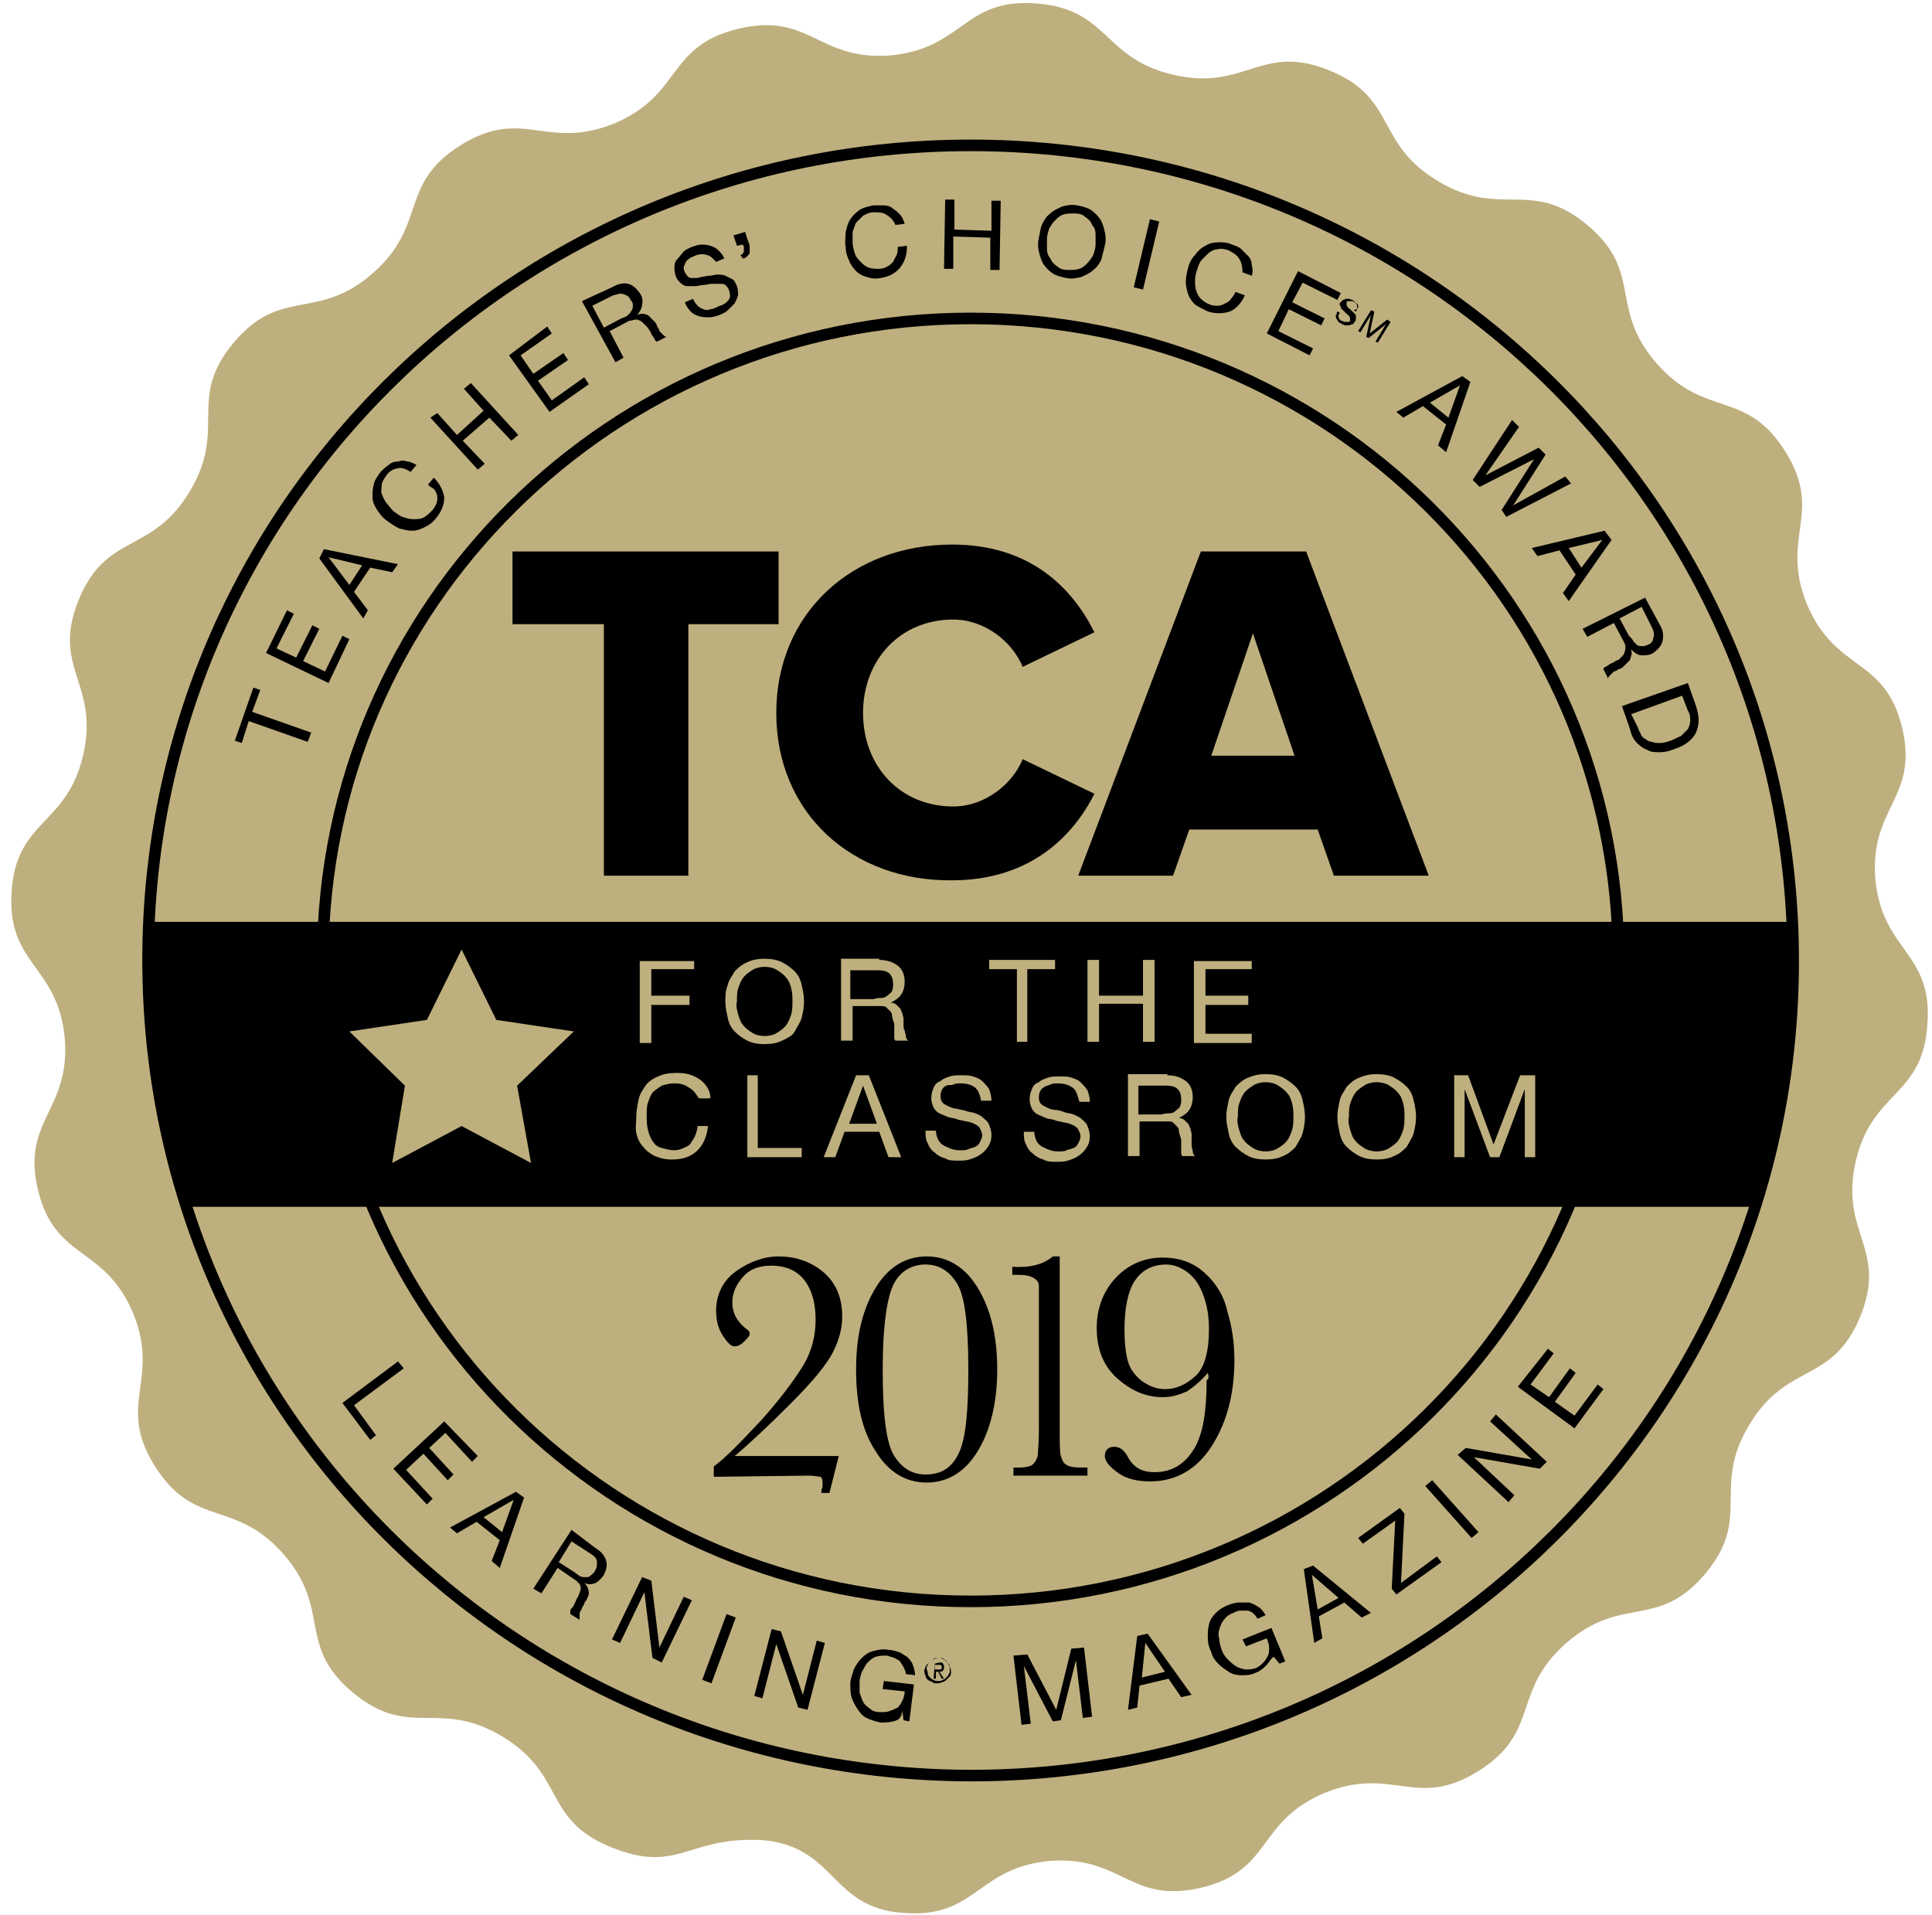 <?xml version="1.0" encoding="UTF-8"?>
<svg width="115px" height="114px" viewBox="0 0 115 114" version="1.1" xmlns="http://www.w3.org/2000/svg" xmlns:xlink="http://www.w3.org/1999/xlink">
    <!-- Generator: Sketch 52.5 (67469) - http://www.bohemiancoding.com/sketch -->
    <title>cover/tca-award</title>
    <desc>Created with Sketch.</desc>
    <g id="March-2019" stroke="none" stroke-width="1" fill="none" fill-rule="evenodd">
        <g id="Cover" transform="translate(-942, -114)">
            <g id="cover/tca-award" transform="translate(942, 114)">
                <g id="2019-TCA-Classroom-color-(RGB-outlined)">
                    <g>
                        <path d="M36.359,109.948 C32.296,108.3 33.674,105.622 29.886,103.355 C26.099,101.089 24.377,103.561 21.003,100.746 C17.629,97.93 19.763,95.801 16.871,92.505 C13.979,89.208 11.569,90.994 9.228,87.286 C6.886,83.577 9.572,82.204 7.919,78.152 C6.198,74.1 3.305,75.061 2.272,70.872 C1.24,66.683 4.201,66.134 3.856,61.807 C3.443,57.412 0.413,57.481 0.689,53.086 C0.964,48.759 3.994,49.171 4.958,44.913 C5.922,40.655 3.03,39.763 4.683,35.711 C6.335,31.659 9.021,33.033 11.293,29.255 C13.566,25.478 11.087,23.761 13.91,20.396 C16.734,17.031 18.868,19.16 22.174,16.276 C25.479,13.392 23.689,10.988 27.407,8.653 C31.126,6.318 32.503,8.996 36.566,7.348 C40.629,5.631 39.665,2.747 43.934,1.717 C48.204,0.687 48.686,3.64 53.024,3.296 C57.362,2.884 57.362,-0.137 61.701,0.206 C66.039,0.549 65.626,3.502 69.895,4.464 C74.165,5.425 75.06,2.541 79.123,4.189 C83.186,5.837 81.808,8.516 85.596,10.782 C89.383,13.048 91.105,10.576 94.479,13.392 C97.853,16.207 95.719,18.336 98.611,21.633 C101.503,24.929 103.913,23.143 106.254,26.852 C108.596,30.56 105.91,31.934 107.563,35.986 C109.284,40.037 112.177,39.076 113.21,43.265 C114.243,47.523 111.281,48.004 111.626,52.33 C112.039,56.657 115.069,56.657 114.725,60.983 C114.449,65.31 111.419,64.898 110.455,69.155 C109.491,73.413 112.383,74.306 110.731,78.358 C109.078,82.41 106.392,81.036 104.12,84.813 C101.847,88.59 104.326,90.307 101.503,93.672 C98.68,97.037 96.545,94.908 93.24,97.793 C89.934,100.677 91.725,103.081 88.006,105.416 C84.287,107.751 82.91,105.072 78.847,106.72 C74.784,108.437 75.749,111.322 71.548,112.352 C67.278,113.382 66.796,110.429 62.458,110.772 C58.12,111.184 58.12,114.206 53.781,113.863 C49.443,113.588 49.787,109.948 45.449,109.536 C40.904,109.261 40.422,111.596 36.359,109.948" id="Path" fill="#BEAF7E"></path>
                        <path d="M57.775,8.653 C30.713,8.653 8.814,30.354 8.814,57.137 C8.814,83.92 30.713,105.622 57.775,105.69 C84.838,105.69 106.737,83.989 106.737,57.206 C106.737,30.354 84.838,8.653 57.775,8.653 Z M57.775,95.32 C36.497,95.32 19.213,78.22 19.213,57.137 C19.213,36.054 36.497,18.954 57.775,18.954 C79.054,18.954 96.338,36.054 96.338,57.137 C96.338,78.22 79.054,95.32 57.775,95.32 Z" id="Shape" stroke="#000000" stroke-width="0.689"></path>
                        <path d="M8.883,57.343 C8.883,62.357 9.641,67.233 11.087,71.834 L104.533,71.834 C105.979,67.301 106.737,62.425 106.737,57.412 C106.737,56.588 106.737,55.695 106.668,54.871 L8.883,54.871 C8.883,55.627 8.883,56.519 8.883,57.343" id="Path" fill="#000000"></path>
                        <polyline id="Path" fill="#000000" points="35.946 52.124 35.946 37.153 30.506 37.153 30.506 32.827 46.344 32.827 46.344 37.153 40.973 37.153 40.973 52.124 35.946 52.124"></polyline>
                        <path d="M46.207,42.441 C46.207,36.466 50.751,32.414 56.674,32.414 C61.356,32.414 63.835,35.024 65.144,37.634 L60.874,39.694 C60.254,38.183 58.602,36.878 56.743,36.878 C53.575,36.878 51.371,39.282 51.371,42.441 C51.371,45.6 53.575,48.004 56.743,48.004 C58.602,48.004 60.254,46.699 60.874,45.188 L65.144,47.248 C63.904,49.72 61.356,52.399 56.674,52.399 C50.751,52.467 46.207,48.416 46.207,42.441" id="Path" fill="#000000"></path>
                        <path d="M79.398,52.124 L78.434,49.377 L70.79,49.377 L69.826,52.124 L64.18,52.124 L71.479,32.827 L77.746,32.827 L85.045,52.124 L79.398,52.124 Z M74.578,37.702 L72.099,44.982 L77.057,44.982 L74.578,37.702 Z" id="Shape" fill="#000000" fill-rule="nonzero"></path>
                        <polygon id="Path" fill="#000000" points="14.392 44.227 13.979 44.089 15.081 40.93 15.494 41.067 15.012 42.372 18.524 43.608 18.317 44.158 14.805 42.922"></polygon>
                        <polygon id="Path" fill="#000000" points="17.078 36.329 17.491 36.535 16.458 38.595 17.629 39.145 18.593 37.222 19.006 37.428 18.042 39.351 19.35 39.969 20.383 37.84 20.796 38.046 19.557 40.655 15.838 38.87"></polygon>
                        <path d="M19.281,32.689 L23.689,33.582 L23.344,34.063 L22.036,33.788 L21.072,35.23 L21.898,36.329 L21.623,36.81 L19.006,33.239 L19.281,32.689 Z M21.554,33.651 L19.557,33.17 L20.796,34.818 L21.554,33.651 Z" id="Shape" fill="#000000" fill-rule="nonzero"></path>
                        <path d="M23.62,27.882 C23.344,27.951 23.138,28.088 23,28.294 C22.862,28.5 22.725,28.706 22.725,28.843 C22.725,28.981 22.656,29.255 22.725,29.393 C22.793,29.599 22.862,29.736 23,29.942 C23.138,30.08 23.275,30.286 23.413,30.423 C23.62,30.56 23.757,30.698 23.964,30.766 C24.171,30.835 24.377,30.904 24.584,30.904 C24.79,30.904 24.997,30.904 25.135,30.835 C25.341,30.766 25.479,30.629 25.686,30.423 C25.823,30.286 25.892,30.148 25.961,30.011 C26.03,29.873 26.03,29.736 26.03,29.599 C26.03,29.461 25.961,29.324 25.892,29.187 C25.823,29.049 25.548,28.981 25.479,28.843 L25.823,28.431 C26.168,28.775 26.374,29.187 26.443,29.599 C26.443,30.011 26.305,30.423 25.961,30.835 C25.754,31.11 25.548,31.247 25.272,31.384 C24.997,31.522 24.79,31.59 24.515,31.59 C24.24,31.59 24.033,31.522 23.757,31.453 C23.482,31.316 23.275,31.178 23,30.972 C22.725,30.766 22.587,30.56 22.449,30.354 C22.311,30.148 22.174,29.873 22.174,29.599 C22.174,29.324 22.174,29.118 22.243,28.843 C22.311,28.569 22.449,28.363 22.656,28.088 C22.793,27.951 22.931,27.813 23.138,27.676 C23.275,27.539 23.482,27.47 23.689,27.47 C23.895,27.401 24.033,27.401 24.24,27.47 C24.446,27.47 24.653,27.607 24.79,27.676 L24.446,28.088 C24.102,27.882 23.895,27.813 23.62,27.882 Z" id="Path" fill="#000000"></path>
                        <polygon id="Path" fill="#000000" points="26.03 24.586 27.201 25.89 28.784 24.448 27.614 23.143 28.027 22.8 30.85 25.89 30.437 26.234 29.129 24.86 27.545 26.234 28.853 27.607 28.44 27.951 25.617 24.86"></polygon>
                        <polygon id="Path" fill="#000000" points="32.572 19.435 32.847 19.847 30.988 21.152 31.746 22.251 33.536 21.014 33.811 21.427 32.021 22.663 32.847 23.83 34.775 22.457 35.051 22.869 32.71 24.517 30.299 21.152"></polygon>
                        <path d="M36.428,17.1 C36.772,16.894 37.117,16.825 37.392,16.894 C37.668,16.963 37.874,17.169 38.081,17.443 C38.219,17.649 38.287,17.855 38.219,18.13 C38.219,18.336 38.081,18.542 37.943,18.748 C38.081,18.68 38.15,18.68 38.287,18.68 C38.356,18.68 38.494,18.748 38.563,18.748 C38.632,18.817 38.701,18.886 38.769,18.954 C38.838,19.023 38.907,19.092 38.976,19.16 C39.045,19.229 39.114,19.366 39.114,19.435 C39.183,19.504 39.251,19.641 39.251,19.71 C39.32,19.778 39.389,19.847 39.458,19.916 C39.527,19.984 39.596,20.053 39.665,20.053 L39.114,20.328 C39.045,20.328 38.976,20.259 38.976,20.19 C38.907,20.122 38.907,20.053 38.838,19.984 C38.769,19.916 38.769,19.847 38.701,19.71 C38.632,19.641 38.563,19.504 38.494,19.435 C38.425,19.366 38.356,19.298 38.287,19.229 C38.219,19.16 38.15,19.092 38.081,19.092 C38.012,19.023 37.943,19.023 37.805,19.023 C37.737,19.023 37.599,19.092 37.461,19.092 L36.29,19.71 L37.117,21.289 L36.635,21.564 L34.638,17.924 L36.428,17.1 Z M37.392,18.748 C37.461,18.68 37.53,18.611 37.599,18.473 C37.668,18.405 37.668,18.267 37.668,18.199 C37.668,18.061 37.668,17.993 37.53,17.855 C37.461,17.649 37.323,17.581 37.117,17.512 C36.91,17.443 36.772,17.512 36.497,17.581 L35.257,18.199 L35.946,19.504 L36.979,18.954 C37.186,18.886 37.323,18.817 37.392,18.748 Z" id="Shape" fill="#000000" fill-rule="nonzero"></path>
                        <path d="M42.075,15.177 C41.868,15.108 41.593,15.108 41.317,15.246 C41.18,15.314 41.111,15.314 41.042,15.383 C40.973,15.452 40.835,15.52 40.835,15.589 C40.766,15.658 40.766,15.795 40.698,15.864 C40.698,16.001 40.698,16.07 40.766,16.207 C40.835,16.345 40.904,16.413 40.973,16.482 C41.042,16.551 41.18,16.551 41.317,16.551 C41.455,16.551 41.593,16.551 41.731,16.482 C41.868,16.482 42.075,16.413 42.213,16.413 C42.35,16.413 42.557,16.345 42.695,16.345 C42.832,16.345 43.039,16.345 43.177,16.413 C43.314,16.482 43.452,16.551 43.59,16.619 C43.728,16.688 43.796,16.894 43.865,17.031 C43.934,17.237 43.934,17.443 43.934,17.581 C43.865,17.787 43.796,17.924 43.728,18.061 C43.59,18.199 43.452,18.336 43.314,18.473 C43.177,18.611 42.97,18.68 42.832,18.748 C42.626,18.817 42.419,18.886 42.213,18.886 C42.006,18.886 41.799,18.886 41.593,18.817 C41.386,18.748 41.249,18.68 41.111,18.542 C40.973,18.405 40.835,18.199 40.766,17.993 L41.249,17.787 C41.317,17.924 41.386,18.061 41.524,18.199 C41.662,18.336 41.731,18.336 41.868,18.405 C42.006,18.473 42.144,18.473 42.281,18.405 C42.419,18.405 42.557,18.336 42.695,18.267 C42.832,18.199 42.901,18.199 43.039,18.13 C43.177,18.061 43.246,17.993 43.314,17.924 C43.383,17.855 43.452,17.718 43.452,17.649 C43.452,17.512 43.452,17.443 43.383,17.237 C43.314,17.1 43.246,17.031 43.177,16.963 C43.108,16.894 42.97,16.894 42.832,16.894 C42.695,16.894 42.557,16.894 42.35,16.894 C42.213,16.894 42.006,16.963 41.868,16.963 C41.731,16.963 41.524,17.031 41.386,17.031 C41.249,17.031 41.042,17.031 40.904,17.031 C40.766,17.031 40.629,16.963 40.491,16.825 C40.353,16.688 40.284,16.619 40.216,16.413 C40.147,16.207 40.147,16.001 40.147,15.864 C40.147,15.658 40.216,15.52 40.353,15.383 C40.491,15.246 40.56,15.108 40.698,14.971 C40.835,14.834 41.042,14.765 41.18,14.696 C41.386,14.628 41.593,14.559 41.731,14.559 C41.868,14.559 42.075,14.559 42.281,14.628 C42.488,14.696 42.626,14.765 42.763,14.902 C42.901,15.04 43.039,15.177 43.108,15.383 L42.626,15.589 C42.488,15.452 42.35,15.246 42.075,15.177 Z" id="Path" fill="#000000"></path>
                        <path d="M44.347,13.804 L44.554,14.422 C44.623,14.559 44.623,14.628 44.623,14.765 C44.623,14.902 44.623,14.971 44.623,15.04 C44.623,15.108 44.554,15.177 44.485,15.246 C44.416,15.314 44.347,15.383 44.21,15.383 L44.072,15.177 C44.141,15.177 44.21,15.108 44.21,15.108 C44.21,15.04 44.278,15.04 44.278,14.971 C44.278,14.902 44.278,14.834 44.278,14.765 C44.278,14.696 44.278,14.628 44.21,14.559 L43.865,14.628 L43.659,14.01 L44.347,13.804 Z" id="Path" fill="#000000"></path>
                        <path d="M52.749,12.773 C52.542,12.636 52.266,12.636 51.991,12.636 C51.716,12.636 51.509,12.773 51.371,12.842 C51.234,12.98 51.096,13.117 50.958,13.254 C50.889,13.392 50.82,13.598 50.751,13.804 C50.751,14.01 50.751,14.216 50.751,14.422 C50.751,14.628 50.82,14.902 50.889,15.108 C50.958,15.314 51.096,15.452 51.234,15.589 C51.371,15.727 51.509,15.864 51.716,15.933 C51.922,16.001 52.129,16.001 52.335,16.001 C52.542,16.001 52.68,15.933 52.817,15.864 C52.955,15.795 53.093,15.658 53.162,15.589 C53.231,15.452 53.299,15.314 53.368,15.177 C53.437,15.04 53.437,14.834 53.437,14.696 L53.988,14.628 C53.988,15.177 53.85,15.589 53.575,15.933 C53.299,16.276 52.886,16.482 52.404,16.551 C52.06,16.619 51.784,16.551 51.578,16.482 C51.302,16.413 51.096,16.276 50.958,16.139 C50.82,16.001 50.614,15.727 50.545,15.52 C50.407,15.246 50.338,14.971 50.338,14.696 C50.269,14.422 50.338,14.078 50.338,13.804 C50.407,13.529 50.476,13.254 50.614,13.048 C50.751,12.842 50.958,12.636 51.165,12.499 C51.371,12.361 51.647,12.293 51.991,12.224 C52.198,12.224 52.404,12.224 52.611,12.224 C52.817,12.224 53.024,12.293 53.162,12.43 C53.299,12.499 53.437,12.636 53.575,12.773 C53.713,12.911 53.781,13.117 53.85,13.323 L53.299,13.392 C53.162,13.048 52.955,12.911 52.749,12.773 Z" id="Path" fill="#000000"></path>
                        <polygon id="Path" fill="#000000" points="56.811 11.881 56.811 13.666 59.015 13.735 59.015 11.949 59.566 11.949 59.497 16.07 58.946 16.07 58.946 14.147 56.743 14.078 56.743 16.001 56.192 16.001 56.26 11.881"></polygon>
                        <path d="M62.045,13.323 C62.183,13.048 62.32,12.842 62.527,12.705 C62.734,12.499 62.94,12.43 63.216,12.293 C63.491,12.224 63.766,12.155 64.111,12.224 C64.455,12.293 64.731,12.361 64.937,12.499 C65.144,12.636 65.35,12.842 65.488,13.048 C65.626,13.254 65.695,13.529 65.763,13.804 C65.832,14.078 65.832,14.353 65.763,14.628 C65.695,14.902 65.626,15.177 65.557,15.452 C65.419,15.727 65.281,15.933 65.075,16.07 C64.868,16.276 64.662,16.345 64.386,16.482 C64.111,16.551 63.835,16.619 63.491,16.551 C63.147,16.482 62.871,16.413 62.665,16.276 C62.458,16.139 62.251,15.933 62.114,15.727 C61.976,15.52 61.907,15.246 61.838,14.971 C61.769,14.696 61.769,14.422 61.838,14.147 C61.907,13.872 61.907,13.598 62.045,13.323 Z M62.32,14.834 C62.32,15.04 62.389,15.246 62.527,15.383 C62.596,15.589 62.734,15.727 62.94,15.864 C63.078,16.001 63.284,16.07 63.56,16.07 C63.835,16.07 64.042,16.07 64.249,16.001 C64.455,15.933 64.593,15.795 64.731,15.658 C64.868,15.52 65.006,15.314 65.075,15.177 C65.144,14.971 65.213,14.765 65.213,14.559 C65.213,14.353 65.213,14.147 65.213,13.941 C65.213,13.735 65.144,13.529 65.006,13.392 C64.937,13.186 64.799,13.048 64.593,12.911 C64.455,12.773 64.249,12.705 63.973,12.705 C63.698,12.705 63.491,12.705 63.284,12.773 C63.078,12.842 62.94,12.98 62.802,13.117 C62.665,13.254 62.527,13.46 62.458,13.598 C62.389,13.804 62.32,14.01 62.32,14.216 C62.32,14.422 62.32,14.628 62.32,14.834 Z" id="Shape" fill="#000000" fill-rule="nonzero"></path>
                        <polygon id="Path" fill="#000000" points="69 13.186 68.036 17.237 67.485 17.1 68.449 13.048"></polygon>
                        <path d="M73.751,15.383 C73.614,15.177 73.407,15.04 73.132,14.902 C72.925,14.834 72.65,14.765 72.512,14.834 C72.305,14.834 72.168,14.902 71.961,15.04 C71.823,15.177 71.686,15.314 71.548,15.452 C71.41,15.589 71.341,15.795 71.272,16.001 C71.204,16.207 71.135,16.413 71.135,16.688 C71.135,16.894 71.135,17.1 71.204,17.306 C71.272,17.512 71.341,17.649 71.479,17.787 C71.617,17.924 71.823,18.061 72.03,18.13 C72.168,18.199 72.374,18.199 72.512,18.199 C72.65,18.199 72.787,18.13 72.925,18.061 C73.063,17.993 73.201,17.924 73.269,17.787 C73.407,17.649 73.476,17.512 73.545,17.375 L74.096,17.581 C73.889,18.061 73.545,18.405 73.201,18.542 C72.787,18.68 72.374,18.68 71.892,18.542 C71.617,18.405 71.341,18.267 71.135,18.13 C70.928,17.924 70.79,17.718 70.722,17.512 C70.653,17.306 70.584,17.031 70.584,16.757 C70.584,16.482 70.653,16.207 70.722,15.933 C70.79,15.658 70.928,15.383 71.135,15.177 C71.272,14.971 71.479,14.765 71.754,14.628 C71.961,14.49 72.237,14.422 72.512,14.422 C72.787,14.422 73.063,14.422 73.338,14.559 C73.545,14.628 73.751,14.696 73.889,14.834 C74.027,14.971 74.165,15.108 74.302,15.246 C74.44,15.383 74.509,15.589 74.509,15.795 C74.578,16.001 74.578,16.207 74.509,16.413 L73.958,16.207 C73.958,15.864 73.889,15.589 73.751,15.383 Z" id="Path" fill="#000000"></path>
                        <polygon id="Path" fill="#000000" points="79.811 17.443 79.605 17.855 77.539 16.825 76.919 17.993 78.847 18.954 78.641 19.366 76.713 18.405 76.093 19.71 78.159 20.74 77.952 21.152 75.404 19.847 77.263 16.139"></polygon>
                        <path d="M80.844,18.199 C80.844,18.13 80.775,18.061 80.638,17.993 C80.569,17.993 80.569,17.924 80.5,17.924 C80.431,17.924 80.431,17.924 80.362,17.924 C80.293,17.924 80.293,17.924 80.225,17.924 C80.156,17.924 80.156,17.993 80.156,17.993 C80.156,18.061 80.156,18.061 80.156,18.13 C80.156,18.199 80.156,18.199 80.225,18.267 C80.225,18.336 80.293,18.336 80.362,18.405 C80.431,18.473 80.431,18.473 80.5,18.542 C80.569,18.611 80.569,18.611 80.638,18.68 C80.707,18.748 80.707,18.748 80.707,18.817 C80.707,18.886 80.707,18.886 80.707,18.954 C80.707,19.023 80.707,19.092 80.638,19.16 C80.569,19.229 80.569,19.298 80.5,19.298 C80.431,19.298 80.362,19.366 80.293,19.366 C80.225,19.366 80.156,19.366 80.087,19.366 C80.018,19.366 79.949,19.298 79.88,19.298 C79.811,19.229 79.743,19.229 79.674,19.16 C79.605,19.092 79.605,19.023 79.536,18.954 C79.536,18.886 79.467,18.817 79.536,18.748 C79.605,18.68 79.536,18.611 79.605,18.542 L79.743,18.611 C79.743,18.68 79.674,18.748 79.674,18.748 C79.674,18.817 79.674,18.817 79.674,18.886 C79.674,18.954 79.743,18.954 79.743,19.023 C79.811,19.092 79.811,19.092 79.88,19.092 C79.949,19.092 79.949,19.16 80.018,19.16 C80.087,19.16 80.087,19.16 80.156,19.16 C80.225,19.16 80.225,19.16 80.293,19.16 C80.362,19.16 80.362,19.092 80.362,19.092 C80.362,19.023 80.362,19.023 80.362,18.954 C80.362,18.886 80.362,18.886 80.293,18.817 C80.293,18.748 80.225,18.748 80.156,18.68 C80.087,18.611 80.087,18.611 80.018,18.542 C79.949,18.473 79.949,18.473 79.88,18.405 C79.811,18.336 79.811,18.336 79.811,18.267 C79.811,18.199 79.743,18.199 79.743,18.13 C79.743,18.061 79.743,17.993 79.811,17.993 C79.88,17.924 79.88,17.855 79.949,17.855 C80.018,17.855 80.087,17.787 80.087,17.787 C80.156,17.787 80.225,17.787 80.293,17.787 C80.362,17.787 80.431,17.855 80.5,17.855 C80.569,17.924 80.638,17.924 80.638,17.993 C80.707,18.061 80.707,18.061 80.775,18.13 C80.775,18.199 80.775,18.267 80.775,18.336 C80.775,18.405 80.775,18.473 80.707,18.542 L80.569,18.473 C80.844,18.405 80.844,18.267 80.844,18.199 Z" id="Path" fill="#000000"></path>
                        <polygon id="Path" fill="#000000" points="81.808 18.542 81.533 19.847 82.566 19.023 82.772 19.16 82.015 20.396 81.877 20.328 82.497 19.298 82.497 19.298 81.464 20.122 81.326 20.053 81.602 18.748 81.602 18.748 80.982 19.778 80.844 19.71 81.602 18.473"></polygon>
                        <path d="M87.524,22.731 L86.078,26.92 L85.596,26.508 L86.078,25.272 L84.701,24.173 L83.53,24.86 L83.117,24.517 L87.042,22.388 L87.524,22.731 Z M86.216,24.86 L86.904,22.937 L85.114,23.967 L86.216,24.86 Z" id="Shape" fill="#000000" fill-rule="nonzero"></path>
                        <polygon id="Path" fill="#000000" points="89.383 30.354 91.311 27.333 91.311 27.333 88.075 28.981 87.662 28.569 90.003 24.998 90.416 25.41 88.419 28.294 88.419 28.294 91.587 26.646 92 27.058 90.072 30.08 90.072 30.08 93.171 28.363 93.515 28.775 89.659 30.766"></polygon>
                        <path d="M95.925,32.14 L93.377,35.78 L93.033,35.299 L93.79,34.2 L92.826,32.758 L91.518,33.101 L91.174,32.62 L95.512,31.59 L95.925,32.14 Z M94.135,33.788 L95.374,32.14 L93.377,32.62 L94.135,33.788 Z" id="Shape" fill="#000000" fill-rule="nonzero"></path>
                        <path d="M98.817,37.222 C99.024,37.565 99.024,37.908 98.955,38.183 C98.886,38.458 98.68,38.664 98.404,38.87 C98.198,39.007 97.922,39.007 97.716,39.007 C97.509,39.007 97.302,38.87 97.096,38.664 C97.096,38.801 97.165,38.87 97.096,39.007 C97.096,39.076 97.027,39.213 97.027,39.282 C96.958,39.351 96.889,39.419 96.82,39.488 C96.751,39.557 96.683,39.625 96.614,39.694 C96.545,39.763 96.407,39.831 96.338,39.831 C96.269,39.9 96.132,39.969 96.063,39.969 C95.994,40.037 95.925,40.106 95.856,40.175 C95.787,40.243 95.719,40.312 95.719,40.381 L95.443,39.831 C95.443,39.763 95.512,39.694 95.581,39.694 C95.65,39.625 95.719,39.625 95.787,39.557 C95.856,39.488 95.925,39.488 96.063,39.419 C96.132,39.351 96.269,39.282 96.338,39.282 C96.407,39.213 96.476,39.145 96.545,39.076 C96.614,39.007 96.683,38.939 96.683,38.87 C96.683,38.801 96.751,38.733 96.751,38.595 C96.751,38.458 96.751,38.389 96.683,38.252 L96.063,37.084 L94.479,37.908 L94.204,37.428 L97.922,35.573 L98.817,37.222 Z M97.234,38.183 C97.302,38.252 97.371,38.32 97.44,38.389 C97.509,38.458 97.647,38.458 97.716,38.458 C97.853,38.458 97.922,38.458 98.06,38.389 C98.266,38.32 98.404,38.183 98.404,37.977 C98.473,37.84 98.473,37.634 98.335,37.359 L97.716,36.123 L96.407,36.81 L96.958,37.84 C97.096,37.977 97.165,38.046 97.234,38.183 Z" id="Shape" fill="#000000" fill-rule="nonzero"></path>
                        <path d="M100.952,42.029 C101.159,42.647 101.159,43.128 100.952,43.608 C100.746,44.02 100.332,44.364 99.713,44.57 C99.368,44.707 99.093,44.776 98.817,44.776 C98.542,44.776 98.266,44.776 98.06,44.639 C97.853,44.57 97.647,44.433 97.44,44.227 C97.234,44.02 97.096,43.746 97.027,43.402 L96.545,42.029 L100.47,40.655 L100.952,42.029 Z M97.509,43.334 C97.509,43.402 97.578,43.471 97.578,43.54 C97.647,43.608 97.647,43.677 97.716,43.814 C97.784,43.883 97.853,43.952 97.991,44.02 C98.06,44.089 98.198,44.158 98.335,44.158 C98.473,44.227 98.611,44.227 98.817,44.227 C99.024,44.227 99.231,44.158 99.437,44.089 C99.644,44.02 99.85,43.883 100.057,43.814 C100.195,43.677 100.332,43.54 100.47,43.402 C100.539,43.265 100.608,43.059 100.608,42.922 C100.608,42.716 100.608,42.51 100.47,42.304 L100.126,41.411 L97.096,42.51 L97.509,43.334 Z" id="Shape" fill="#000000" fill-rule="nonzero"></path>
                        <polygon id="Path" fill="#000000" points="24.033 81.448 21.072 83.646 22.38 85.431 22.036 85.706 20.383 83.508 23.689 81.036"></polygon>
                        <polygon id="Path" fill="#000000" points="28.44 86.667 28.096 87.011 26.512 85.294 25.548 86.187 26.994 87.766 26.65 88.11 25.204 86.53 24.171 87.492 25.754 89.208 25.41 89.552 23.413 87.423 26.443 84.607"></polygon>
                        <path d="M31.195,89.14 L29.749,93.329 L29.266,92.917 L29.749,91.681 L28.371,90.582 L27.201,91.269 L26.787,90.925 L30.713,88.796 L31.195,89.14 Z M29.886,91.2 L30.575,89.277 L28.784,90.307 L29.886,91.2 Z" id="Shape" fill="#000000" fill-rule="nonzero"></path>
                        <path d="M35.464,92.161 C35.808,92.367 36.015,92.642 36.084,92.917 C36.153,93.192 36.084,93.466 35.946,93.741 C35.808,93.947 35.671,94.084 35.464,94.222 C35.257,94.29 35.051,94.359 34.775,94.222 C34.844,94.29 34.913,94.359 34.982,94.496 C34.982,94.565 35.051,94.702 35.051,94.771 C35.051,94.84 35.051,94.977 34.982,95.046 C34.982,95.114 34.913,95.252 34.844,95.32 C34.775,95.389 34.775,95.527 34.707,95.595 C34.638,95.664 34.638,95.801 34.569,95.87 C34.5,95.939 34.5,96.076 34.5,96.145 C34.5,96.213 34.5,96.351 34.5,96.419 L33.949,96.076 C33.949,96.007 33.949,95.939 33.949,95.87 C33.949,95.801 34.018,95.733 34.087,95.664 C34.156,95.595 34.156,95.527 34.225,95.389 C34.293,95.32 34.293,95.183 34.362,95.114 C34.431,95.046 34.431,94.908 34.5,94.84 C34.5,94.771 34.569,94.634 34.569,94.565 C34.569,94.496 34.569,94.428 34.5,94.29 C34.431,94.222 34.362,94.153 34.293,94.084 L33.192,93.329 L32.228,94.84 L31.746,94.565 L34.018,91.063 L35.464,92.161 Z M34.5,93.81 C34.638,93.878 34.707,93.878 34.844,93.878 C34.982,93.878 35.051,93.878 35.12,93.81 C35.189,93.741 35.326,93.672 35.395,93.535 C35.533,93.329 35.533,93.192 35.533,92.986 C35.533,92.78 35.395,92.642 35.189,92.505 L34.018,91.749 L33.26,92.986 L34.225,93.604 C34.293,93.672 34.431,93.741 34.5,93.81 Z" id="Shape" fill="#000000" fill-rule="nonzero"></path>
                        <polygon id="Path" fill="#000000" points="38.769 94.084 39.251 98.067 39.251 98.067 40.698 95.046 41.18 95.252 39.389 98.96 38.838 98.686 38.356 94.771 38.356 94.771 36.91 97.793 36.428 97.587 38.219 93.878"></polygon>
                        <polygon id="Path" fill="#000000" points="43.796 96.282 42.35 100.196 41.799 99.99 43.246 96.076"></polygon>
                        <polygon id="Path" fill="#000000" points="46.482 97.106 47.79 100.883 47.79 100.883 48.617 97.655 49.099 97.793 48.066 101.776 47.515 101.639 46.207 97.861 46.207 97.861 45.38 101.089 44.898 100.952 45.931 96.969"></polygon>
                        <path d="M53.162,102.463 C52.886,102.531 52.68,102.531 52.404,102.531 C52.129,102.463 51.853,102.394 51.578,102.257 C51.302,102.119 51.165,101.913 51.027,101.707 C50.889,101.501 50.751,101.227 50.683,101.02 C50.614,100.746 50.614,100.471 50.614,100.196 C50.614,99.922 50.751,99.647 50.82,99.372 C50.958,99.098 51.096,98.892 51.302,98.686 C51.509,98.48 51.716,98.342 51.991,98.273 C52.266,98.205 52.542,98.136 52.886,98.205 C53.093,98.205 53.299,98.273 53.506,98.342 C53.713,98.411 53.85,98.548 53.988,98.617 C54.126,98.754 54.263,98.892 54.332,99.098 C54.401,99.304 54.47,99.51 54.47,99.716 L53.919,99.647 C53.919,99.51 53.85,99.372 53.781,99.235 C53.713,99.098 53.644,99.029 53.575,98.892 C53.506,98.823 53.368,98.754 53.231,98.686 C53.093,98.617 52.955,98.617 52.817,98.548 C52.542,98.548 52.335,98.548 52.129,98.617 C51.922,98.686 51.784,98.823 51.647,98.96 C51.509,99.098 51.44,99.304 51.302,99.51 C51.234,99.716 51.165,99.922 51.165,100.128 C51.165,100.334 51.165,100.54 51.165,100.746 C51.234,100.952 51.302,101.158 51.371,101.295 C51.44,101.433 51.578,101.57 51.784,101.707 C51.922,101.845 52.129,101.913 52.404,101.913 C52.611,101.913 52.817,101.913 52.955,101.845 C53.162,101.776 53.299,101.707 53.437,101.639 C53.575,101.501 53.644,101.364 53.713,101.227 C53.781,101.089 53.85,100.883 53.85,100.677 L52.542,100.54 L52.611,100.059 L54.401,100.265 L54.126,102.463 L53.781,102.394 L53.713,101.845 C53.644,102.325 53.437,102.394 53.162,102.463 Z" id="Path" fill="#000000"></path>
                        <path d="M55.159,99.098 C55.228,99.029 55.296,98.96 55.365,98.892 C55.434,98.823 55.503,98.754 55.641,98.754 C55.71,98.686 55.847,98.686 55.916,98.686 C56.054,98.686 56.123,98.686 56.192,98.754 C56.26,98.823 56.329,98.823 56.398,98.96 C56.467,99.029 56.536,99.098 56.536,99.235 C56.605,99.304 56.605,99.441 56.605,99.51 C56.605,99.647 56.605,99.716 56.536,99.784 C56.467,99.853 56.398,99.922 56.329,99.99 C56.26,100.059 56.192,100.128 56.054,100.128 C55.985,100.196 55.847,100.196 55.778,100.196 C55.641,100.196 55.572,100.196 55.503,100.128 C55.434,100.059 55.296,100.059 55.228,99.99 C55.159,99.922 55.09,99.853 55.09,99.716 C55.021,99.647 55.021,99.51 55.021,99.372 C55.09,99.304 55.09,99.166 55.159,99.098 Z M55.228,99.647 C55.228,99.716 55.296,99.784 55.365,99.853 C55.434,99.922 55.503,99.99 55.572,99.99 C55.641,100.059 55.71,100.059 55.847,100.059 C55.916,100.059 56.054,100.059 56.123,99.99 C56.192,99.99 56.26,99.922 56.329,99.853 C56.398,99.784 56.467,99.716 56.467,99.647 C56.536,99.578 56.536,99.51 56.536,99.372 C56.536,99.304 56.536,99.166 56.467,99.098 C56.467,99.029 56.398,98.96 56.329,98.892 C56.26,98.823 56.192,98.754 56.123,98.754 C56.054,98.686 55.985,98.686 55.847,98.686 C55.778,98.686 55.641,98.686 55.572,98.754 C55.503,98.754 55.434,98.823 55.365,98.892 C55.296,98.96 55.228,99.029 55.228,99.098 C55.159,99.166 55.159,99.235 55.159,99.372 C55.228,99.51 55.228,99.578 55.228,99.647 Z M55.916,98.96 C56.054,98.96 56.123,98.96 56.123,99.029 C56.192,99.098 56.192,99.166 56.192,99.235 C56.192,99.304 56.192,99.372 56.123,99.441 C56.054,99.51 55.985,99.51 55.916,99.51 L56.192,99.922 L56.054,99.922 L55.847,99.51 L55.71,99.51 L55.71,99.922 L55.572,99.922 L55.641,99.029 L55.916,98.96 Z M55.847,99.372 L55.985,99.372 C55.985,99.372 56.054,99.372 56.054,99.304 L56.054,99.235 L56.054,99.166 C56.054,99.166 56.054,99.166 55.985,99.098 L55.916,99.098 L55.847,99.098 L55.641,99.098 L55.641,99.372 L55.847,99.372 Z" id="Shape" fill="#000000" fill-rule="nonzero"></path>
                        <polygon id="Path" fill="#000000" points="61.15 98.48 62.871 101.776 63.766 98.136 64.524 98.067 65.006 102.188 64.455 102.257 64.042 98.823 64.042 98.823 63.147 102.394 62.665 102.463 60.943 99.166 60.943 99.166 61.356 102.6 60.805 102.669 60.323 98.548"></polygon>
                        <path d="M68.311,97.243 L70.928,100.883 L70.308,101.02 L69.551,99.922 L67.829,100.334 L67.692,101.639 L67.141,101.776 L67.692,97.381 L68.311,97.243 Z M69.344,99.51 L68.174,97.793 L67.967,99.853 L69.344,99.51 Z" id="Shape" fill="#000000" fill-rule="nonzero"></path>
                        <path d="M75.335,99.166 C75.129,99.372 74.922,99.51 74.716,99.578 C74.44,99.716 74.165,99.716 73.889,99.716 C73.614,99.716 73.338,99.647 73.132,99.51 C72.925,99.372 72.719,99.235 72.512,99.029 C72.305,98.823 72.168,98.617 72.099,98.342 C71.961,98.067 71.892,97.793 71.892,97.518 C71.892,97.243 71.892,96.969 71.961,96.694 C72.03,96.419 72.168,96.213 72.374,96.007 C72.581,95.801 72.787,95.664 73.132,95.527 C73.338,95.458 73.545,95.389 73.751,95.389 C73.958,95.389 74.165,95.389 74.371,95.389 C74.578,95.458 74.716,95.527 74.922,95.664 C75.129,95.801 75.198,95.939 75.335,96.145 L74.853,96.351 C74.784,96.213 74.647,96.076 74.578,96.007 C74.44,95.939 74.371,95.87 74.234,95.87 C74.096,95.87 73.958,95.87 73.82,95.87 C73.683,95.87 73.545,95.939 73.407,96.007 C73.201,96.076 72.994,96.213 72.856,96.419 C72.719,96.557 72.65,96.763 72.581,96.969 C72.512,97.175 72.512,97.381 72.581,97.587 C72.581,97.793 72.65,97.999 72.719,98.205 C72.787,98.411 72.925,98.617 73.063,98.754 C73.201,98.892 73.338,99.029 73.545,99.166 C73.751,99.304 73.889,99.304 74.096,99.372 C74.302,99.372 74.509,99.372 74.716,99.304 C74.922,99.235 75.06,99.098 75.198,98.96 C75.335,98.823 75.404,98.686 75.473,98.548 C75.542,98.411 75.542,98.205 75.542,98.067 C75.542,97.861 75.473,97.724 75.404,97.518 L74.165,97.999 L73.958,97.587 L75.68,96.9 L76.506,98.892 L76.162,99.029 L75.817,98.617 C75.611,98.754 75.542,98.96 75.335,99.166 Z" id="Path" fill="#000000"></path>
                        <path d="M78.159,93.192 L81.602,96.007 L81.051,96.282 L80.018,95.389 L78.503,96.213 L78.71,97.518 L78.228,97.793 L77.608,93.398 L78.159,93.192 Z M79.674,95.114 L78.09,93.741 L78.434,95.801 L79.674,95.114 Z" id="Shape" fill="#000000" fill-rule="nonzero"></path>
                        <polygon id="Path" fill="#000000" points="83.048 90.513 81.12 91.887 80.844 91.543 83.323 89.758 83.599 90.101 83.392 94.222 85.527 92.642 85.802 92.986 83.117 94.908 82.841 94.565"></polygon>
                        <polygon id="Path" fill="#000000" points="85.251 88.11 88.006 91.2 87.593 91.543 84.838 88.453"></polygon>
                        <polygon id="Path" fill="#000000" points="87.249 86.187 91.174 86.873 91.174 86.873 88.695 84.607 89.039 84.195 92.069 87.011 91.656 87.423 87.731 86.736 87.731 86.736 90.141 89.002 89.796 89.414 86.766 86.599"></polygon>
                        <polygon id="Path" fill="#000000" points="92.138 80.281 92.482 80.555 91.105 82.41 92.207 83.165 93.446 81.448 93.79 81.723 92.551 83.44 93.722 84.264 95.099 82.41 95.443 82.684 93.722 85.019 90.347 82.547"></polygon>
                        <g id="Group" transform="translate(37.874, 57)" fill="#BEAF7E">
                            <polygon id="Path" points="3.443 0.137 3.443 0.687 0.895 0.687 0.895 2.266 3.168 2.266 3.168 2.816 0.895 2.816 0.895 5.082 0.207 5.082 0.207 0.206 3.443 0.206"></polygon>
                            <path d="M5.44,1.648 C5.509,1.305 5.716,1.099 5.853,0.824 C6.06,0.618 6.266,0.412 6.611,0.275 C6.886,0.137 7.231,0.069 7.644,0.069 C8.057,0.069 8.401,0.137 8.677,0.275 C8.952,0.412 9.228,0.618 9.434,0.824 C9.641,1.03 9.778,1.305 9.847,1.648 C9.916,1.923 9.985,2.266 9.985,2.61 C9.985,2.953 9.916,3.296 9.847,3.571 C9.778,3.846 9.572,4.12 9.434,4.395 C9.296,4.67 8.952,4.807 8.677,4.945 C8.401,5.082 8.057,5.151 7.644,5.151 C7.231,5.151 6.886,5.082 6.611,4.945 C6.335,4.807 6.06,4.601 5.853,4.395 C5.647,4.189 5.509,3.914 5.44,3.571 C5.371,3.228 5.302,2.953 5.302,2.61 C5.302,2.266 5.302,1.992 5.44,1.648 Z M6.06,3.365 C6.129,3.571 6.198,3.846 6.335,3.983 C6.473,4.189 6.68,4.327 6.886,4.464 C7.093,4.601 7.368,4.67 7.644,4.67 C7.919,4.67 8.195,4.601 8.401,4.464 C8.608,4.327 8.814,4.189 8.952,3.983 C9.09,3.777 9.159,3.571 9.228,3.365 C9.296,3.09 9.296,2.884 9.296,2.61 C9.296,2.335 9.296,2.129 9.228,1.854 C9.159,1.58 9.09,1.373 8.952,1.236 C8.814,1.03 8.608,0.893 8.401,0.755 C8.195,0.618 7.919,0.549 7.644,0.549 C7.368,0.549 7.093,0.618 6.886,0.755 C6.68,0.893 6.473,1.03 6.335,1.236 C6.198,1.442 6.129,1.648 6.06,1.854 C5.991,2.06 5.991,2.335 5.991,2.61 C5.922,2.884 5.991,3.09 6.06,3.365 Z" id="Shape" fill-rule="nonzero"></path>
                            <path d="M14.461,0.137 C14.943,0.137 15.287,0.275 15.563,0.481 C15.838,0.687 15.976,1.03 15.976,1.442 C15.976,1.717 15.907,1.992 15.769,2.198 C15.632,2.404 15.425,2.541 15.15,2.678 C15.287,2.678 15.425,2.747 15.494,2.816 C15.563,2.884 15.632,2.953 15.701,3.022 C15.769,3.09 15.769,3.228 15.838,3.296 C15.838,3.434 15.907,3.502 15.907,3.64 C15.907,3.777 15.907,3.846 15.907,3.983 C15.907,4.12 15.907,4.258 15.976,4.327 C15.976,4.464 16.045,4.533 16.045,4.67 C16.045,4.807 16.114,4.876 16.183,4.945 L15.425,4.945 C15.356,4.876 15.356,4.807 15.356,4.739 C15.356,4.67 15.356,4.533 15.356,4.464 C15.356,4.327 15.356,4.258 15.356,4.12 C15.356,3.983 15.356,3.846 15.287,3.777 C15.287,3.64 15.219,3.571 15.219,3.434 C15.219,3.296 15.15,3.228 15.081,3.159 C15.012,3.09 14.943,3.022 14.874,2.953 C14.805,2.884 14.668,2.884 14.461,2.884 L12.877,2.884 L12.877,4.945 L12.189,4.945 L12.189,0.069 L14.461,0.069 L14.461,0.137 Z M14.599,2.404 C14.737,2.404 14.874,2.335 14.943,2.266 C15.012,2.198 15.15,2.129 15.219,1.992 C15.287,1.854 15.287,1.717 15.287,1.58 C15.287,1.305 15.219,1.099 15.081,0.961 C14.943,0.824 14.737,0.755 14.392,0.755 L12.74,0.755 L12.74,2.472 L14.117,2.472 C14.323,2.404 14.461,2.404 14.599,2.404 Z" id="Shape" fill-rule="nonzero"></path>
                            <polygon id="Path" points="21.003 0.687 21.003 0.137 24.928 0.137 24.928 0.687 23.275 0.687 23.275 5.013 22.656 5.013 22.656 0.687"></polygon>
                            <polygon id="Path" points="27.545 0.137 27.545 2.266 30.162 2.266 30.162 0.137 30.85 0.137 30.85 5.013 30.162 5.013 30.162 2.747 27.545 2.747 27.545 5.013 26.856 5.013 26.856 0.137"></polygon>
                            <polygon id="Path" points="36.635 0.137 36.635 0.687 33.88 0.687 33.88 2.266 36.428 2.266 36.428 2.816 33.88 2.816 33.88 4.533 36.635 4.533 36.635 5.082 33.192 5.082 33.192 0.206 36.635 0.206"></polygon>
                        </g>
                        <g id="Group" transform="translate(37.186, 63.867)" fill="#BEAF7E">
                            <path d="M3.856,0.893 C3.581,0.687 3.305,0.618 2.961,0.618 C2.686,0.618 2.41,0.687 2.204,0.755 C1.997,0.893 1.79,1.03 1.653,1.167 C1.515,1.373 1.446,1.58 1.377,1.786 C1.308,1.992 1.308,2.266 1.308,2.541 C1.308,2.816 1.308,3.09 1.377,3.365 C1.446,3.64 1.515,3.846 1.653,4.052 C1.79,4.258 1.928,4.395 2.204,4.464 C2.479,4.533 2.686,4.601 2.961,4.601 C3.168,4.601 3.374,4.533 3.512,4.464 C3.65,4.395 3.856,4.327 3.925,4.189 C3.994,4.052 4.132,3.914 4.201,3.708 C4.269,3.502 4.338,3.365 4.338,3.159 L4.958,3.159 C4.889,3.777 4.683,4.258 4.338,4.601 C3.994,4.945 3.512,5.151 2.823,5.151 C2.41,5.151 2.135,5.082 1.79,4.945 C1.515,4.807 1.24,4.601 1.102,4.395 C0.895,4.189 0.757,3.914 0.689,3.571 C0.62,3.228 0.689,3.022 0.689,2.61 C0.689,2.266 0.757,1.923 0.826,1.58 C0.895,1.236 1.102,0.961 1.24,0.755 C1.377,0.549 1.653,0.343 1.997,0.206 C2.272,0.069 2.617,-2.84217094e-14 3.03,-2.84217094e-14 C3.305,-2.84217094e-14 3.512,-2.84217094e-14 3.787,0.069 C3.994,0.137 4.201,0.206 4.407,0.343 C4.614,0.481 4.751,0.618 4.889,0.824 C5.027,1.03 5.096,1.236 5.096,1.511 L4.407,1.511 C4.269,1.305 4.132,1.03 3.856,0.893 Z" id="Path"></path>
                            <path d="M7.919,0.137 L7.919,4.464 L10.536,4.464 L10.536,5.013 L7.299,5.013 L7.299,0.137 C7.299,0.137 7.919,0.137 7.919,0.137 Z" id="Path"></path>
                            <path d="M14.53,0.137 L16.458,5.013 L15.701,5.013 L15.15,3.502 L13.084,3.502 L12.533,5.013 L11.844,5.013 L13.772,0.137 L14.53,0.137 Z M15.012,3.022 L14.186,0.755 L13.359,3.022 L15.012,3.022 Z" id="Shape" fill-rule="nonzero"></path>
                            <path d="M20.796,0.824 C20.59,0.687 20.314,0.618 19.97,0.618 C19.832,0.618 19.695,0.618 19.557,0.687 C19.419,0.755 19.281,0.687 19.144,0.755 C19.006,0.824 18.937,0.893 18.868,1.03 C18.799,1.167 18.799,1.305 18.799,1.442 C18.799,1.58 18.868,1.717 18.937,1.786 C19.006,1.854 19.144,1.923 19.281,1.992 C19.419,2.06 19.626,2.129 19.763,2.129 C19.97,2.198 20.177,2.198 20.314,2.266 C20.521,2.335 20.728,2.335 20.865,2.404 C21.072,2.472 21.21,2.541 21.347,2.678 C21.485,2.816 21.623,2.884 21.692,3.09 C21.76,3.296 21.829,3.434 21.829,3.708 C21.829,3.983 21.76,4.189 21.623,4.395 C21.485,4.601 21.347,4.739 21.141,4.876 C20.934,5.013 20.728,5.082 20.521,5.151 C20.314,5.219 20.039,5.219 19.832,5.219 C19.557,5.219 19.281,5.219 19.075,5.082 C18.799,5.013 18.593,4.876 18.455,4.739 C18.249,4.601 18.111,4.395 18.042,4.189 C17.904,3.983 17.904,3.708 17.904,3.434 L18.524,3.434 C18.524,3.64 18.593,3.846 18.662,3.983 C18.731,4.12 18.868,4.258 19.006,4.327 C19.144,4.395 19.281,4.464 19.488,4.533 C19.695,4.601 19.832,4.601 20.039,4.601 C20.177,4.601 20.314,4.601 20.452,4.533 C20.59,4.464 20.728,4.464 20.865,4.395 C21.003,4.327 21.072,4.258 21.141,4.12 C21.21,3.983 21.278,3.846 21.278,3.708 C21.278,3.571 21.21,3.434 21.141,3.296 C21.072,3.159 20.934,3.09 20.796,3.022 C20.659,2.953 20.452,2.884 20.314,2.884 C20.108,2.816 19.901,2.816 19.763,2.747 C19.626,2.678 19.35,2.678 19.213,2.61 C19.075,2.541 18.868,2.472 18.731,2.404 C18.593,2.335 18.455,2.198 18.386,2.06 C18.317,1.923 18.249,1.717 18.249,1.511 C18.249,1.236 18.317,1.03 18.386,0.893 C18.455,0.687 18.593,0.549 18.799,0.481 C18.937,0.343 19.144,0.275 19.35,0.206 C19.557,0.137 19.763,0.137 20.039,0.137 C20.314,0.137 20.521,0.137 20.728,0.206 C20.934,0.275 21.141,0.343 21.278,0.481 C21.416,0.618 21.554,0.755 21.692,0.961 C21.76,1.167 21.829,1.373 21.829,1.648 L21.21,1.648 C21.141,1.236 21.003,0.961 20.796,0.824 Z" id="Path"></path>
                            <path d="M26.581,0.824 C26.374,0.687 26.099,0.618 25.754,0.618 C25.617,0.618 25.479,0.618 25.341,0.687 C25.204,0.755 25.066,0.755 24.997,0.824 C24.859,0.893 24.79,0.961 24.722,1.099 C24.653,1.236 24.653,1.373 24.653,1.511 C24.653,1.648 24.722,1.786 24.79,1.854 C24.859,1.923 24.997,1.992 25.135,2.06 C25.272,2.129 25.479,2.198 25.617,2.198 C25.754,2.198 26.03,2.266 26.168,2.335 C26.374,2.404 26.581,2.404 26.719,2.472 C26.856,2.541 27.063,2.61 27.201,2.747 C27.338,2.884 27.476,2.953 27.545,3.159 C27.614,3.365 27.683,3.502 27.683,3.777 C27.683,4.052 27.614,4.258 27.476,4.464 C27.338,4.67 27.201,4.807 26.994,4.945 C26.787,5.082 26.581,5.151 26.374,5.219 C26.168,5.288 25.892,5.288 25.686,5.288 C25.41,5.288 25.135,5.288 24.928,5.151 C24.653,5.082 24.446,4.945 24.308,4.807 C24.102,4.67 23.964,4.464 23.895,4.258 C23.757,4.052 23.757,3.777 23.757,3.502 L24.377,3.502 C24.377,3.708 24.446,3.914 24.515,4.052 C24.584,4.189 24.722,4.327 24.859,4.395 C24.997,4.464 25.135,4.533 25.341,4.601 C25.548,4.67 25.686,4.67 25.892,4.67 C26.03,4.67 26.168,4.67 26.305,4.601 C26.443,4.533 26.581,4.533 26.719,4.464 C26.856,4.395 26.925,4.327 26.994,4.189 C27.063,4.052 27.132,3.914 27.132,3.777 C27.132,3.64 27.063,3.502 26.994,3.365 C26.925,3.228 26.787,3.159 26.65,3.09 C26.512,3.022 26.305,2.953 26.168,2.953 C25.961,2.884 25.754,2.884 25.617,2.816 C25.479,2.747 25.204,2.747 25.066,2.678 C24.928,2.61 24.722,2.541 24.584,2.472 C24.446,2.404 24.308,2.266 24.24,2.129 C24.171,1.992 24.102,1.786 24.102,1.58 C24.102,1.305 24.171,1.099 24.24,0.961 C24.308,0.755 24.446,0.618 24.653,0.549 C24.79,0.412 24.997,0.343 25.204,0.275 C25.41,0.206 25.617,0.206 25.892,0.206 C26.168,0.206 26.374,0.206 26.581,0.275 C26.787,0.343 26.994,0.412 27.132,0.549 C27.269,0.687 27.407,0.824 27.545,1.03 C27.614,1.236 27.683,1.442 27.683,1.717 L27.063,1.717 C26.925,1.236 26.856,0.961 26.581,0.824 Z" id="Path"></path>
                            <path d="M32.296,0.137 C32.778,0.137 33.123,0.275 33.398,0.481 C33.674,0.687 33.811,1.03 33.811,1.442 C33.811,1.717 33.743,1.992 33.605,2.198 C33.467,2.404 33.26,2.541 32.985,2.678 C33.123,2.678 33.26,2.747 33.329,2.816 C33.398,2.884 33.467,2.953 33.536,3.022 C33.605,3.09 33.605,3.228 33.674,3.296 C33.674,3.434 33.743,3.502 33.743,3.64 C33.743,3.777 33.743,3.846 33.743,3.983 C33.743,4.12 33.743,4.258 33.743,4.327 C33.743,4.464 33.811,4.533 33.811,4.67 C33.811,4.807 33.88,4.876 33.949,4.945 L33.192,4.945 C33.123,4.876 33.123,4.807 33.123,4.739 C33.123,4.67 33.123,4.533 33.123,4.464 C33.123,4.327 33.123,4.258 33.123,4.12 C33.123,3.983 33.123,3.846 33.054,3.777 C33.054,3.64 32.985,3.571 32.985,3.434 C32.985,3.296 32.916,3.228 32.847,3.159 C32.778,3.09 32.71,3.022 32.641,2.953 C32.572,2.884 32.434,2.884 32.228,2.884 L30.644,2.884 L30.644,4.945 L29.955,4.945 L29.955,0.069 L32.296,0.069 L32.296,0.137 Z M32.434,2.404 C32.572,2.404 32.71,2.335 32.778,2.266 C32.847,2.198 32.985,2.129 33.054,1.992 C33.123,1.854 33.123,1.717 33.123,1.58 C33.123,1.305 33.054,1.099 32.916,0.961 C32.778,0.824 32.572,0.755 32.228,0.755 L30.575,0.755 L30.575,2.472 L31.952,2.472 C32.159,2.404 32.296,2.404 32.434,2.404 Z" id="Shape" fill-rule="nonzero"></path>
                            <path d="M35.946,1.648 C36.015,1.305 36.222,1.099 36.359,0.824 C36.566,0.618 36.772,0.412 37.117,0.275 C37.461,0.137 37.737,0.069 38.15,0.069 C38.563,0.069 38.907,0.137 39.183,0.275 C39.458,0.412 39.734,0.618 39.94,0.824 C40.147,1.03 40.284,1.305 40.353,1.648 C40.422,1.923 40.491,2.266 40.491,2.61 C40.491,2.953 40.422,3.296 40.353,3.571 C40.284,3.846 40.078,4.12 39.94,4.395 C39.734,4.601 39.527,4.807 39.183,4.945 C38.907,5.082 38.563,5.151 38.15,5.151 C37.737,5.151 37.392,5.082 37.117,4.945 C36.841,4.807 36.566,4.601 36.359,4.395 C36.153,4.189 36.015,3.914 35.946,3.571 C35.877,3.228 35.808,2.953 35.808,2.61 C35.808,2.266 35.877,1.992 35.946,1.648 Z M36.566,3.365 C36.635,3.571 36.704,3.846 36.841,3.983 C36.979,4.189 37.186,4.327 37.392,4.464 C37.599,4.601 37.874,4.67 38.15,4.67 C38.425,4.67 38.701,4.601 38.907,4.464 C39.114,4.327 39.32,4.189 39.458,3.983 C39.596,3.777 39.665,3.571 39.734,3.365 C39.802,3.09 39.802,2.884 39.802,2.61 C39.802,2.335 39.802,2.129 39.734,1.854 C39.665,1.58 39.596,1.373 39.458,1.236 C39.32,1.03 39.114,0.893 38.907,0.755 C38.701,0.618 38.425,0.549 38.15,0.549 C37.874,0.549 37.599,0.618 37.392,0.755 C37.186,0.893 36.979,1.03 36.841,1.236 C36.704,1.442 36.635,1.648 36.566,1.854 C36.497,2.06 36.497,2.335 36.497,2.61 C36.428,2.884 36.497,3.09 36.566,3.365 Z" id="Shape" fill-rule="nonzero"></path>
                            <path d="M42.557,1.648 C42.626,1.305 42.832,1.099 42.97,0.824 C43.177,0.618 43.383,0.412 43.728,0.275 C44.072,0.137 44.347,0.069 44.76,0.069 C45.174,0.069 45.518,0.137 45.793,0.275 C46.069,0.412 46.344,0.618 46.551,0.824 C46.757,1.03 46.895,1.305 46.964,1.648 C47.033,1.923 47.102,2.266 47.102,2.61 C47.102,2.953 47.033,3.296 46.964,3.571 C46.895,3.846 46.689,4.12 46.551,4.395 C46.344,4.601 46.138,4.807 45.793,4.945 C45.518,5.082 45.174,5.151 44.76,5.151 C44.347,5.151 44.003,5.082 43.728,4.945 C43.452,4.807 43.177,4.601 42.97,4.395 C42.763,4.189 42.626,3.914 42.557,3.571 C42.488,3.228 42.419,2.953 42.419,2.61 C42.419,2.266 42.488,1.992 42.557,1.648 Z M43.177,3.365 C43.246,3.571 43.314,3.846 43.452,3.983 C43.59,4.189 43.796,4.327 44.003,4.464 C44.21,4.601 44.485,4.67 44.76,4.67 C45.036,4.67 45.311,4.601 45.518,4.464 C45.725,4.327 45.931,4.189 46.069,3.983 C46.207,3.777 46.275,3.571 46.344,3.365 C46.413,3.09 46.413,2.884 46.413,2.61 C46.413,2.335 46.413,2.129 46.344,1.854 C46.275,1.58 46.207,1.373 46.069,1.236 C45.931,1.03 45.725,0.893 45.518,0.755 C45.311,0.618 45.036,0.549 44.76,0.549 C44.485,0.549 44.21,0.618 44.003,0.755 C43.796,0.893 43.59,1.03 43.452,1.236 C43.314,1.442 43.246,1.648 43.177,1.854 C43.108,2.06 43.108,2.335 43.108,2.61 C43.039,2.884 43.108,3.09 43.177,3.365 Z" id="Shape" fill-rule="nonzero"></path>
                            <polygon id="Path" points="50.201 0.137 51.716 4.258 53.299 0.137 54.195 0.137 54.195 5.013 53.575 5.013 53.575 0.961 53.575 0.961 52.06 5.013 51.509 5.013 49.994 0.961 49.994 0.961 49.994 5.013 49.374 5.013 49.374 0.137"></polygon>
                        </g>
                        <polyline id="Path" fill="#BEAF7E" points="27.476 56.519 29.542 60.708 34.156 61.395 30.781 64.623 31.608 69.224 27.476 67.027 23.344 69.224 24.102 64.623 20.796 61.395 25.41 60.708 27.476 56.519"></polyline>
                        <g id="Group" transform="translate(42.006, 74.169)" fill="#000000">
                            <path d="M0.482,13.735 L0.482,13.117 C1.24,12.567 2.135,11.606 3.305,10.37 C4.407,9.134 5.234,8.035 5.784,7.142 C6.335,6.249 6.542,5.288 6.542,4.395 C6.542,3.296 6.266,2.472 5.784,1.923 C5.302,1.373 4.614,1.167 3.925,1.167 C3.168,1.167 2.617,1.373 2.204,1.854 C1.79,2.335 1.584,2.816 1.584,3.365 C1.584,3.983 1.859,4.464 2.341,4.876 C2.548,5.013 2.617,5.082 2.617,5.219 C2.617,5.357 2.479,5.494 2.272,5.7 C2.066,5.906 1.859,5.975 1.722,5.975 C1.515,5.975 1.308,5.769 1.033,5.357 C0.757,4.945 0.62,4.464 0.62,3.846 C0.62,2.884 1.033,2.06 1.79,1.511 C2.548,0.961 3.443,0.618 4.338,0.618 C5.302,0.618 6.198,0.893 6.955,1.511 C7.713,2.129 8.126,3.022 8.126,4.189 C8.126,4.945 7.919,5.631 7.575,6.318 C7.231,7.005 6.404,8.035 5.027,9.408 C3.65,10.782 2.548,11.812 1.722,12.499 L7.919,12.499 L7.368,14.696 L6.886,14.696 C6.886,14.559 6.886,14.49 6.955,14.353 C6.955,14.284 6.955,14.216 6.955,14.078 C6.955,13.872 6.886,13.735 6.817,13.735 C6.749,13.735 6.473,13.666 6.129,13.666 L0.482,13.735 Z" id="Path"></path>
                            <path d="M8.952,7.348 C8.952,5.288 9.365,3.708 10.123,2.472 C10.88,1.236 11.913,0.618 13.153,0.618 C14.392,0.618 15.425,1.236 16.183,2.472 C16.94,3.708 17.353,5.288 17.353,7.348 C17.353,9.34 16.94,10.988 16.183,12.224 C15.425,13.46 14.392,14.078 13.153,14.078 C11.913,14.078 10.88,13.46 10.123,12.224 C9.296,10.988 8.952,9.34 8.952,7.348 Z M10.536,7.348 C10.536,10.027 10.743,11.743 11.225,12.499 C11.707,13.254 12.326,13.598 13.084,13.598 C14.048,13.598 14.668,13.186 15.081,12.293 C15.494,11.4 15.632,9.752 15.632,7.348 C15.632,4.67 15.425,2.953 14.943,2.198 C14.461,1.442 13.841,1.099 13.084,1.099 C12.326,1.099 11.638,1.442 11.225,2.198 C10.811,2.953 10.536,4.67 10.536,7.348 Z" id="Shape" fill-rule="nonzero"></path>
                            <path d="M20.659,0.618 L21.072,0.618 L21.072,10.919 C21.072,11.743 21.072,12.293 21.141,12.499 C21.21,12.705 21.278,12.911 21.416,12.98 C21.554,13.117 21.898,13.186 22.311,13.186 L22.725,13.186 L22.725,13.666 L18.317,13.666 L18.317,13.186 L18.593,13.186 C19.075,13.186 19.35,13.117 19.488,12.98 C19.626,12.842 19.695,12.705 19.763,12.499 C19.763,12.293 19.832,11.812 19.832,10.919 L19.832,3.983 C19.832,3.09 19.832,2.61 19.832,2.404 C19.832,2.198 19.763,2.06 19.557,1.923 C19.35,1.786 19.075,1.717 18.662,1.717 L18.249,1.717 L18.249,1.236 C19.281,1.305 20.108,1.099 20.659,0.618 Z" id="Path"></path>
                            <path d="M29.886,7.554 C29.473,8.035 29.06,8.378 28.647,8.653 C28.165,8.859 27.751,8.996 27.201,8.996 C26.168,8.996 25.272,8.584 24.446,7.829 C23.62,7.073 23.275,6.043 23.275,4.876 C23.275,3.777 23.62,2.747 24.377,1.923 C25.135,1.099 26.099,0.687 27.201,0.687 C28.165,0.687 28.991,0.961 29.68,1.58 C30.368,2.198 30.85,2.953 31.057,3.914 C31.332,4.807 31.47,5.769 31.47,6.799 C31.47,8.859 30.988,10.576 30.093,11.949 C29.198,13.323 27.958,14.01 26.443,14.01 C25.754,14.01 25.066,13.872 24.584,13.529 C24.102,13.186 23.757,12.842 23.757,12.499 C23.757,12.155 23.964,11.949 24.308,11.949 C24.653,11.949 24.928,12.155 25.135,12.567 C25.479,13.186 25.961,13.46 26.719,13.46 C27.751,13.46 28.509,12.98 29.06,12.087 C29.611,11.194 29.817,9.82 29.817,7.966 C29.955,7.966 29.955,7.76 29.886,7.554 Z M29.955,4.945 C29.955,4.327 29.886,3.708 29.68,3.09 C29.473,2.472 29.198,1.992 28.784,1.648 C28.371,1.305 27.889,1.099 27.407,1.099 C26.581,1.099 25.961,1.442 25.548,2.06 C25.135,2.678 24.928,3.708 24.928,4.945 C24.928,5.769 24.997,6.387 25.135,6.867 C25.272,7.348 25.548,7.692 25.961,8.035 C26.374,8.31 26.787,8.516 27.338,8.516 C28.027,8.516 28.578,8.241 29.129,7.76 C29.68,7.28 29.955,6.318 29.955,4.945 Z" id="Shape" fill-rule="nonzero"></path>
                        </g>
                    </g>
                </g>
            </g>
        </g>
    </g>
</svg>